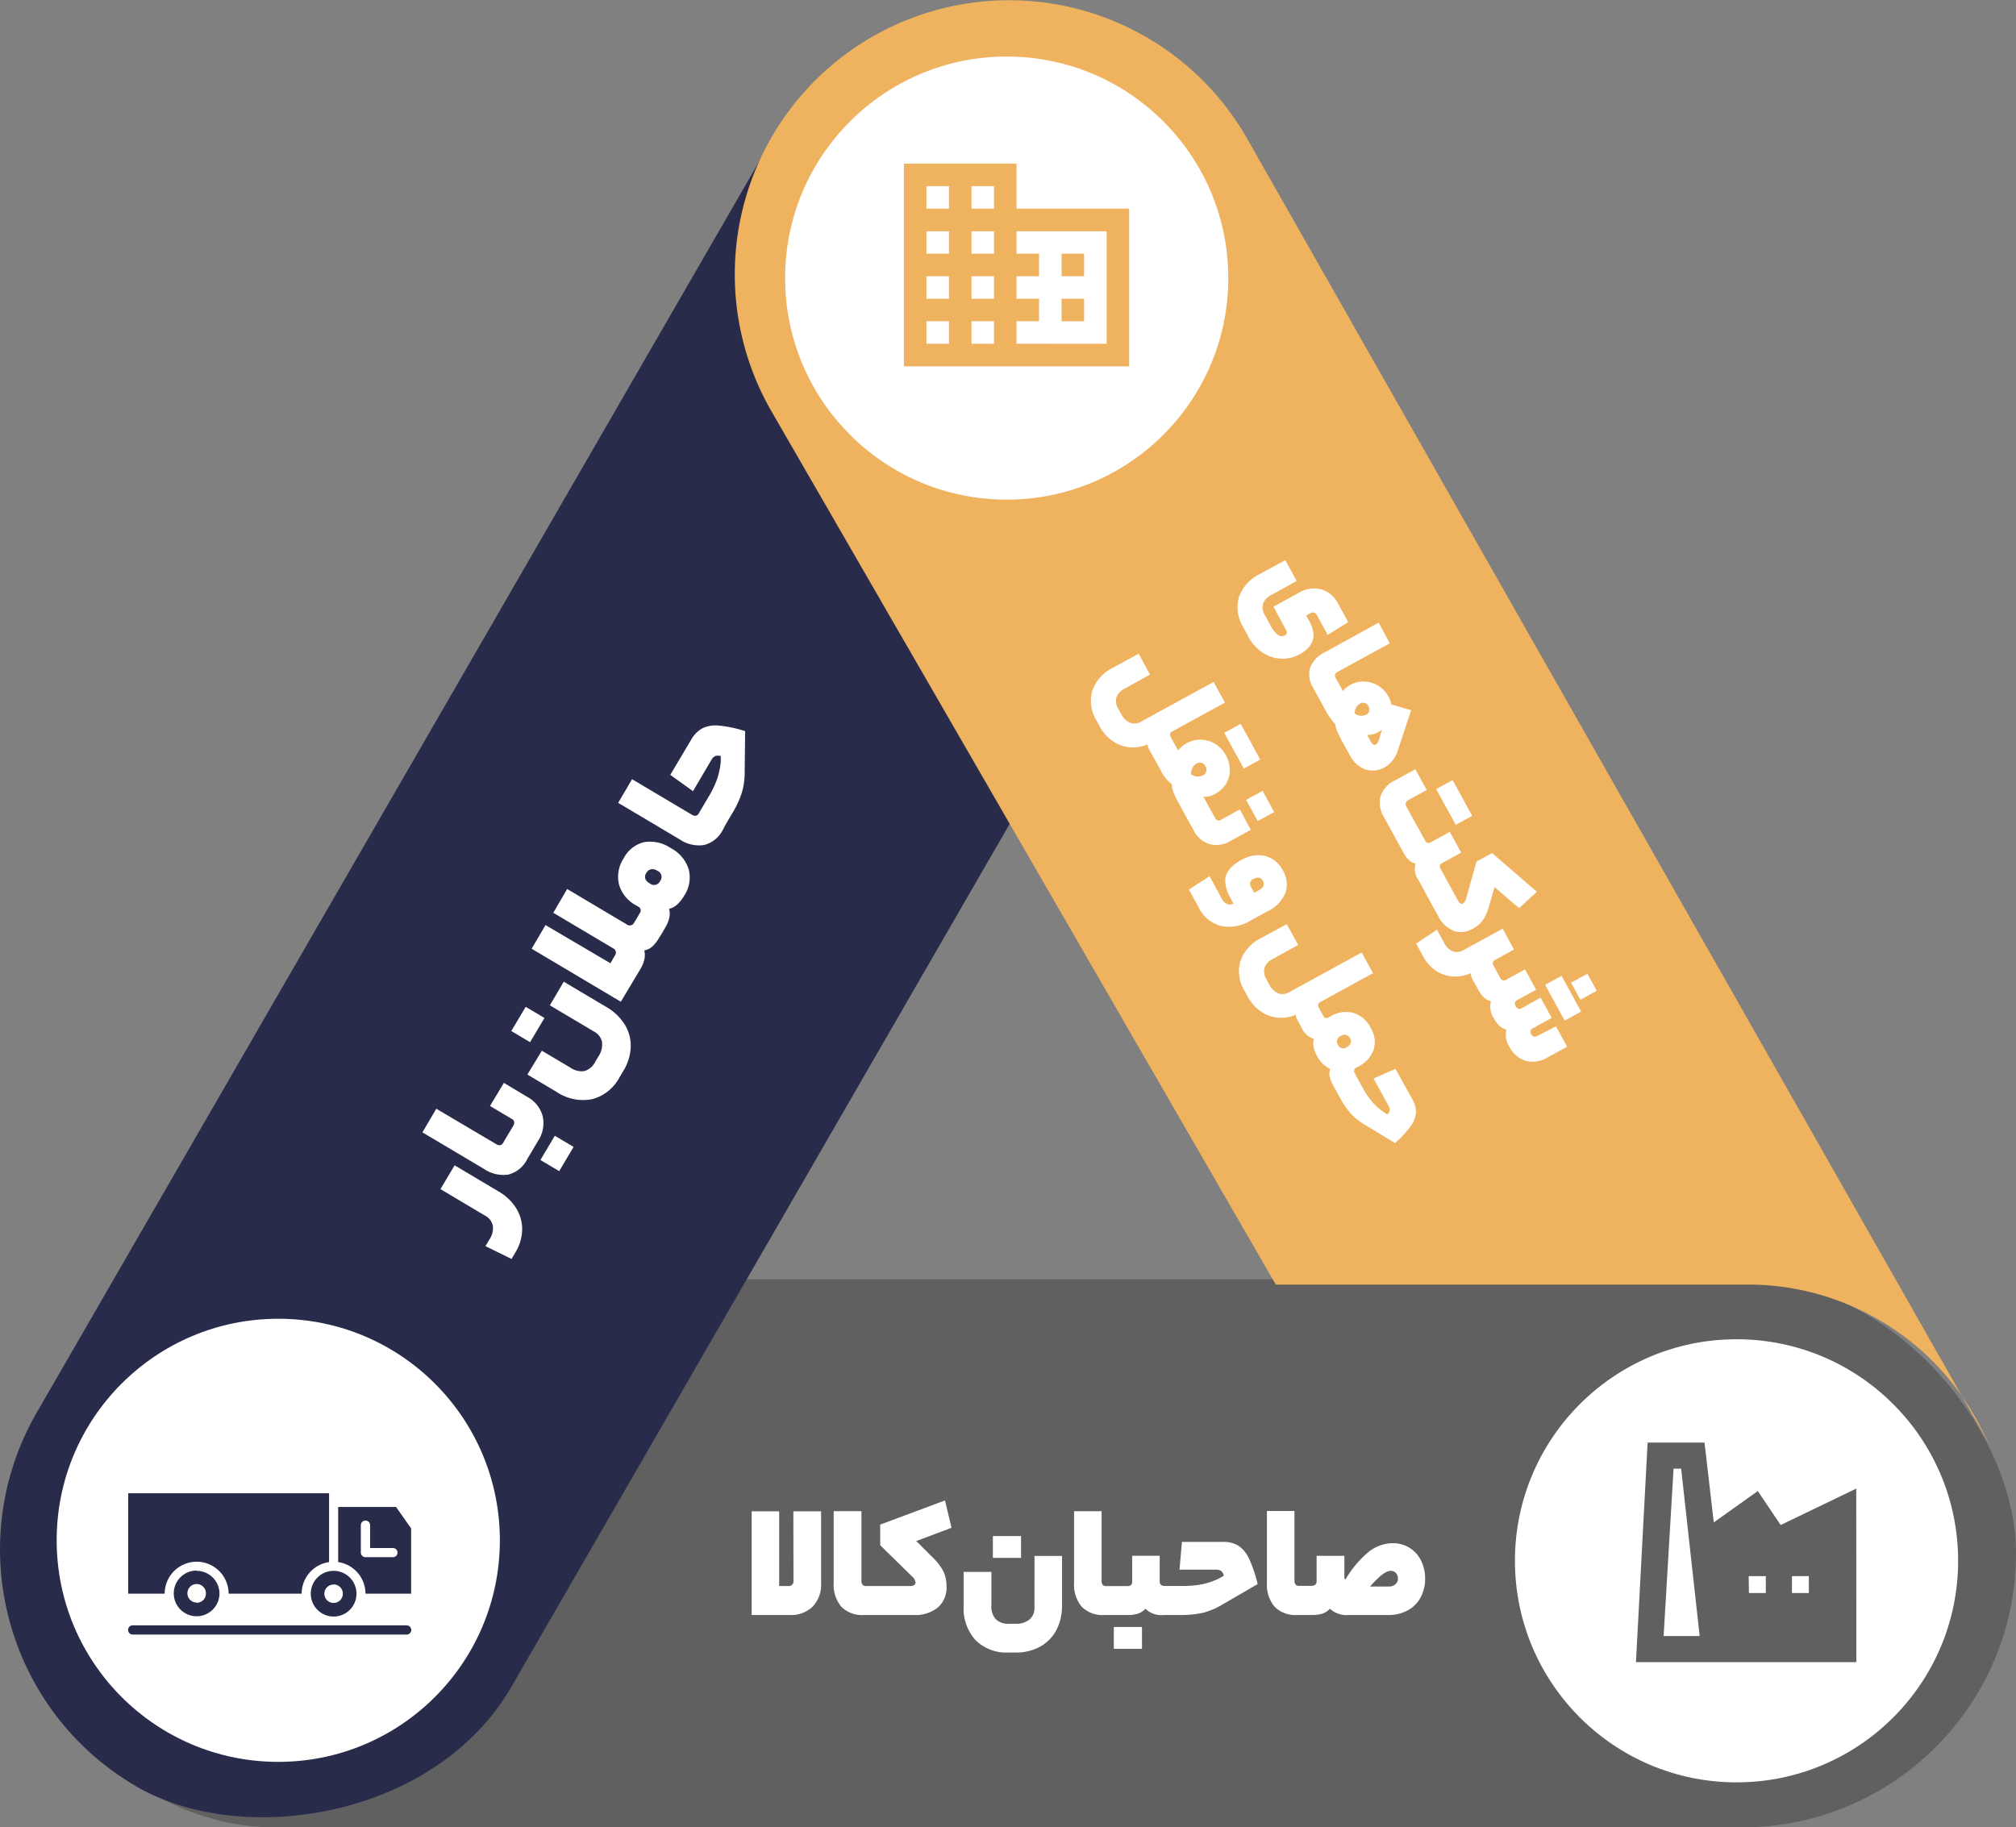 <svg xmlns="http://www.w3.org/2000/svg" viewBox="0 0 435.78 395.07"><rect x="0" y="0" width="435.78" height="395.07" fill="#808080" stroke="none"/><defs><style>.cls-1{fill:#606060;}.cls-2{fill:#292b4b;}.cls-3{fill:#fff;}.cls-4{fill:#efb25f;}</style></defs><g id="Layer_2" data-name="Layer 2"><g id="Layer_1-2" data-name="Layer 1"><rect class="cls-1" x="0.12" y="276.57" width="435.66" height="118.5" rx="59.25"></rect><rect class="cls-2" x="-79.28" y="138.42" width="435.66" height="118.5" rx="59.25" transform="translate(-101.91 218.82) rotate(-60)"></rect><circle class="cls-3" cx="60.15" cy="333.01" r="47.9"></circle><path class="cls-3" d="M171.52,341.85a1,1,0,0,1-.3.77,1.09,1.09,0,0,1-.79.28h-2V326.74h-5.95v22.42h8.19a6.72,6.72,0,0,0,5-1.82,6.86,6.86,0,0,0,1.82-5.07V326.74h-6Z"></path><path class="cls-3" d="M204.27,324.39l-14,5.22v4.47l6.93,6.79a2,2,0,0,1,.7,1.26.65.65,0,0,1-.32.56,1.49,1.49,0,0,1-.84.21h-9.48a1,1,0,0,1-.8-.28,1.34,1.34,0,0,1-.25-.91v-15h-6V342.2a7.37,7.37,0,0,0,1.65,5.16,6.31,6.31,0,0,0,4.9,1.8h10.81a7.74,7.74,0,0,0,5.12-1.59,5.7,5.7,0,0,0,1.91-4.63,7.4,7.4,0,0,0-.61-3.08,10.91,10.91,0,0,0-2.29-3.05l-3.64-3.64,7.62-2.87Z"></path><path class="cls-3" d="M223.61,347.55a3.21,3.21,0,0,1-1.06,2.57,4.5,4.5,0,0,1-3,.93h-1.4a3.83,3.83,0,0,1-2.92-1,4.16,4.16,0,0,1-.93-3v-7.21h-6v7.35a10.22,10.22,0,0,0,2.57,7.4,9.46,9.46,0,0,0,7.15,2.68h1.51a10.71,10.71,0,0,0,5.32-1.28,8.77,8.77,0,0,0,3.5-3.59,11.32,11.32,0,0,0,1.22-5.35V336.39h-5.95Z"></path><rect class="cls-3" x="214.62" y="332.09" width="6.09" height="4.72"></rect><rect class="cls-3" x="240.76" y="351.75" width="6.09" height="4.72"></rect><path class="cls-3" d="M267.71,334.19a6.24,6.24,0,0,0-3.37-.84h-8.85l-.53,6h7.91a1.78,1.78,0,0,1,1.08.28,1.8,1.8,0,0,1,.6,1.05l-1,.56a16,16,0,0,1-3.78,1.29,23.39,23.39,0,0,1-4.37.35h-3.6c-.75,0-1.12-.33-1.12-1v-5.53h-5.95V342c0,.61-.36.91-1.08.91h-4.48a1,1,0,0,1-.81-.28,1.4,1.4,0,0,1-.24-.91v-15h-5.95V342.2a7.42,7.42,0,0,0,1.64,5.16,6.31,6.31,0,0,0,4.9,1.8h4.94a7.5,7.5,0,0,0,2.36-.31,3.82,3.82,0,0,0,1.59-1.05,4.83,4.83,0,0,0,3.88,1.36h3.61a21.58,21.58,0,0,0,5-.5,15.3,15.3,0,0,0,4.1-1.74l7.66-4.44A27.2,27.2,0,0,0,270,337,6.7,6.7,0,0,0,267.71,334.19Z"></path><path class="cls-3" d="M307.13,337.32a6.52,6.52,0,0,0-2.45-2.69,6.79,6.79,0,0,0-3.64-1,8.44,8.44,0,0,0-5.2,1.89,22.61,22.61,0,0,0-5,5.95.4.4,0,0,1-.19-.17.91.91,0,0,1-.05-.39v-4.55h-6v5.5c0,.67-.4,1-1.22,1h-2.52a1,1,0,0,1-.8-.28,1.34,1.34,0,0,1-.25-.91v-15h-5.95V342.2a7.37,7.37,0,0,0,1.65,5.16,6.3,6.3,0,0,0,4.9,1.8h3a7.91,7.91,0,0,0,2.47-.31,3.82,3.82,0,0,0,1.59-1.05,5.33,5.33,0,0,0,4.09,1.36h8.54a8.55,8.55,0,0,0,4.18-1,6.78,6.78,0,0,0,2.78-2.76,8.55,8.55,0,0,0,1-4.16A8.65,8.65,0,0,0,307.13,337.32Zm-5.5,5.21a2.1,2.1,0,0,1-1.47.47h-4q2.94-3.39,4.44-3.39a1.49,1.49,0,0,1,1.14.47,1.69,1.69,0,0,1,.44,1.18A1.62,1.62,0,0,1,301.63,342.53Z"></path><path class="cls-3" d="M107.78,257.59l-9.51-5.65-3.06,5.14,9.6,5.71a3.25,3.25,0,0,1,1.72,2.2,4.32,4.32,0,0,1-.75,3l-.84,1.42,5.63,2.77.79-1.32a9.92,9.92,0,0,0,1.51-5,8.61,8.61,0,0,0-1.3-4.66A10.91,10.91,0,0,0,107.78,257.59Z"></path><path class="cls-3" d="M117.3,241.29a6.77,6.77,0,0,0-3.38-4.18l-5-3-3,5,4.79,2.84a.85.85,0,0,1,.43.6,1.16,1.16,0,0,1-.18.82l-1.59,2.67-.59,1a1,1,0,0,1-.65.55,1.34,1.34,0,0,1-.9-.25L94.31,239.7l-3,5.11,13.3,7.9a7.4,7.4,0,0,0,5.27,1.23,6.32,6.32,0,0,0,4.06-3.29l.82-1.39h0l1.59-2.68A6.9,6.9,0,0,0,117.3,241.29Z"></path><rect class="cls-3" x="117.36" y="247.02" width="6.09" height="4.72" transform="translate(-155.49 225.49) rotate(-59.28)"></rect><rect class="cls-3" x="111.07" y="219.11" width="6.09" height="4.72" transform="translate(-134.58 206.46) rotate(-59.28)"></rect><path class="cls-3" d="M131.07,217.71l-9.21-5.47-3,5.11,9.6,5.7a3.26,3.26,0,0,1,1.67,2.23,4.56,4.56,0,0,1-.75,3.08l-.72,1.2a3.82,3.82,0,0,1-2.33,2,4.17,4.17,0,0,1-3-.72l-6.2-3.68L114,232.31l6.32,3.76a10.26,10.26,0,0,0,7.68,1.57,9.47,9.47,0,0,0,5.95-4.79l.77-1.29a10.62,10.62,0,0,0,1.62-5.22,8.68,8.68,0,0,0-1.3-4.84A11.16,11.16,0,0,0,131.07,217.71Z"></path><path class="cls-3" d="M145,183.36a8,8,0,0,0-5.79-1.29,6.83,6.83,0,0,0-4.4,3.5,7.22,7.22,0,0,0-1,5.68,7.48,7.48,0,0,0,3.69,4.49l.45.27a.91.91,0,0,1,.33,1.42l-.57,1h0l-.61,1a1.06,1.06,0,0,1-1.66.4l-12.84-7.63-3,5.14,13,7.72a1,1,0,0,1,.51.65,1.13,1.13,0,0,1-.16.82l-1,1.72L117.92,200l-3,5.11,19.28,11.46,4.19-7a7.32,7.32,0,0,0,.88-2.1,4.23,4.23,0,0,0,0-2,3.42,3.42,0,0,0,1.72-.83,7.85,7.85,0,0,0,1.51-1.93l.63-1h0l.57-1c1-1.65,1.28-3,.92-4.22a3.88,3.88,0,0,0,1.68-.87,7.84,7.84,0,0,0,1.58-1.95,7.15,7.15,0,0,0,1-5.69A7.83,7.83,0,0,0,145,183.36Zm-5.26,5.34a1.49,1.49,0,0,1,1-.77,1.91,1.91,0,0,1,1.35.33,1.41,1.41,0,0,1,.61,2.19,1.43,1.43,0,0,1-2.23.55C139.4,190.39,139.17,189.62,139.71,188.7Z"></path><path class="cls-3" d="M155.47,156.88a6.68,6.68,0,0,0-3.61.56,6.31,6.31,0,0,0-2.45,2.47l-4.52,7.61,4.91,3.53,4-6.8a1.86,1.86,0,0,1,.79-.79,1.93,1.93,0,0,1,1.21,0l0,1.15a16,16,0,0,1-.82,3.91,22.33,22.33,0,0,1-1.93,3.94l-1.39,2.35h0l-.59,1a1,1,0,0,1-.66.55,1.34,1.34,0,0,1-.9-.25l-12.88-7.65-3,5.11,13.29,7.9a7.41,7.41,0,0,0,5.28,1.22,6.3,6.3,0,0,0,4.05-3.29L157,178h0l1.23-2.08a20.74,20.74,0,0,0,2.14-4.59,15.25,15.25,0,0,0,.6-4.4l.1-8.86A26.68,26.68,0,0,0,155.47,156.88Z"></path><circle class="cls-3" cx="375.37" cy="337.44" r="47.9"></circle><path class="cls-4" d="M269.4,29.64A59.26,59.26,0,0,0,188.46,8h0a59.25,59.25,0,0,0-21.69,80.94l109,188.78H377.83a56.41,56.41,0,0,1,50.1,30.47l2.33,4.5Z"></path><circle class="cls-3" cx="217.61" cy="60.12" r="47.9"></circle><path class="cls-3" d="M269.86,137.69a9.19,9.19,0,0,0,3.06,3.4,7.75,7.75,0,0,0,4,1.31,7.41,7.41,0,0,0,4-.94q4.62-2.53,2.14-7.08l-.72-1.31.89-.49a1,1,0,0,1,.83-.12,1.14,1.14,0,0,1,.6.53l2.33,4.26,4.44-2.74-2.24-4.1a5.85,5.85,0,0,0-3.63-3,6.35,6.35,0,0,0-4.8.75l-5.5,3L278,136.2a1.12,1.12,0,0,1,.15.68.74.74,0,0,1-.43.5,1.37,1.37,0,0,1-1.46-.11,5.28,5.28,0,0,1-1.59-2l-1.18-2.15a3.29,3.29,0,0,1-.47-2.6,3.61,3.61,0,0,1,1.85-1.92l5.42-3-2.46-4.49-5.52,3a8.81,8.81,0,0,0-4.51,5,8.12,8.12,0,0,0,.94,6.48Z"></path><path class="cls-3" d="M283.21,144.32a5.41,5.41,0,0,0,.66,4.42l.67,1.21,1.69,3.1c.44.79.83,1.47,1.2,2a7.86,7.86,0,0,0,1.17,1.43A5.64,5.64,0,0,0,289,158c.23.51.57,1.2,1,2.06l1.76,3.21a6.86,6.86,0,0,0,2.12,2.43,4.91,4.91,0,0,0,2.66.9,5.28,5.28,0,0,0,2.75-.69,6.21,6.21,0,0,0,2.88-3.73l2.86-8.64-4.31-1.26a4.77,4.77,0,0,0-.56-1.64,6.27,6.27,0,0,0-2.24-2.38,6.19,6.19,0,0,0-3-.91,5.68,5.68,0,0,0-3,.7,6.53,6.53,0,0,0-1,.67,2.33,2.33,0,0,0-.61.72l-1.13-2.06-.47-.86a.83.83,0,0,1-.12-.72,1.12,1.12,0,0,1,.58-.56l11.25-6.16L298,134.6,286.41,141A6.32,6.32,0,0,0,283.21,144.32ZM298,158.25a4.23,4.23,0,0,0,.72-.5l-.62,2.12a1.74,1.74,0,0,1-.67,1.08c-.4.23-.77,0-1.12-.61l-.81-1.47a3.79,3.79,0,0,0,1.21-.12A5,5,0,0,0,298,158.25Zm-4-6.16a1.29,1.29,0,0,1,1-.12,1.37,1.37,0,0,1,.81.7,1.36,1.36,0,0,1,.15,1.06,1.25,1.25,0,0,1-.65.78,2.3,2.3,0,0,1-2.48-.28A2.29,2.29,0,0,1,294.05,152.09Z"></path><path class="cls-3" d="M298.42,172.15a5.76,5.76,0,0,0,.73,4.49l4.19,7.65a6.18,6.18,0,0,0,1.21,1.65,3.14,3.14,0,0,0,1.44.76,4.12,4.12,0,0,0,.57,3.48l.51.92,3.78,6.92a6.7,6.7,0,0,0,3.31,3.2,4.87,4.87,0,0,0,4.27-.48,6.4,6.4,0,0,0,2.06-1.72,9.59,9.59,0,0,0,1.34-3l1.24-4.23,5.3,4.55,3.84-3.54-9.68-8.37-3.37,1.84-2.25,8a1.68,1.68,0,0,1-.66,1.05.57.57,0,0,1-.55,0,1.26,1.26,0,0,1-.5-.54l-3.43-6.26-.37-.69c-.3-.54-.2-1,.29-1.21l4.15-2.28-2.46-4.5-4.21,2.31c-.45.25-.83.1-1.13-.44l-4-7.26a1.14,1.14,0,0,1-.16-.89,1.29,1.29,0,0,1,.65-.64l3.87-2.12-2.46-4.5-4.47,2.45A5.86,5.86,0,0,0,298.42,172.15Z"></path><rect class="cls-3" x="312.31" y="169.05" width="4.05" height="8.81" transform="translate(-44.68 172.23) rotate(-28.69)"></rect><rect class="cls-3" x="335.87" y="211.38" width="4.05" height="8.81" transform="translate(-62.12 188.8) rotate(-28.7)"></rect><rect class="cls-3" x="340.37" y="211.24" width="4.02" height="4.2" transform="translate(-60.39 190.62) rotate(-28.7)"></rect><path class="cls-3" d="M332.24,224a.81.81,0,0,1-.7.09,1,1,0,0,1-.55-.5,1,1,0,0,1-.13-.73.84.84,0,0,1,.46-.54l4.1-2.25-2.4-4.39L328.89,218c-.51.28-.93.12-1.25-.47s-.22-1,.28-1.29l4.13-2.26-2.4-4.39-4.13,2.26c-.51.28-.93.11-1.27-.5l-.89-1.63-.47-.87a1.13,1.13,0,0,1-.19-.81,1.06,1.06,0,0,1,.57-.56l4-2.2-2.46-4.5-8.39,4.59a2.8,2.8,0,0,1-2.38.31,3.73,3.73,0,0,1-1.89-1.87L310.61,201l-4.5,3,1.51,2.76a8.54,8.54,0,0,0,2.81,3.14,7.44,7.44,0,0,0,3.64,1.21,8.48,8.48,0,0,0,3.88-.71,2.84,2.84,0,0,0,.43,1.47l.28.5h0l.89,1.63a6,6,0,0,0,1.27,1.7,3.38,3.38,0,0,0,1.48.76,4.41,4.41,0,0,0,.62,3.7,6,6,0,0,0,1.26,1.68,3.43,3.43,0,0,0,1.47.75,4.53,4.53,0,0,0,.61,3.67,5.91,5.91,0,0,0,3.53,3.08,6,6,0,0,0,4.65-.69l4.31-2.36-2.41-4.39Z"></path><rect class="cls-3" x="266.5" y="156.91" width="4.05" height="8.81" transform="translate(-44.48 148.78) rotate(-28.7)"></rect><rect class="cls-3" x="270.37" y="171.63" width="4.05" height="5.22" transform="translate(-50.21 152.22) rotate(-28.7)"></rect><path class="cls-3" d="M261.41,182.49a5.76,5.76,0,0,0,4.55-.67l4.42-2.42L268,175l-4.18,2.29a.73.73,0,0,1-.64.06,1,1,0,0,1-.52-.48l-1.28-2.34-1.24-2.27a4.47,4.47,0,0,0,2.5-.61,6.3,6.3,0,0,0,2.36-2.18,5.51,5.51,0,0,0,.84-3,6.74,6.74,0,0,0-.88-3.23,6.32,6.32,0,0,0-2.25-2.39,6.15,6.15,0,0,0-3.05-.93,6,6,0,0,0-3.17.78,5.65,5.65,0,0,0-1.05.73,4.38,4.38,0,0,0-.77.81l-1.11-2h0l-.46-.84a1.09,1.09,0,0,1-.17-.75.93.93,0,0,1,.5-.53l11.36-6.22-2.45-4.47L246.68,156a2.83,2.83,0,0,1-2.38.26,3.93,3.93,0,0,1-1.94-1.9l-.57-1a3.29,3.29,0,0,1-.47-2.6,3.65,3.65,0,0,1,1.85-1.92l5.42-3-2.46-4.5-5.52,3a8.81,8.81,0,0,0-4.51,5,8.12,8.12,0,0,0,.94,6.48l.62,1.13a9.21,9.21,0,0,0,2.83,3.25,7.76,7.76,0,0,0,3.67,1.36,8.27,8.27,0,0,0,3.92-.61,2.22,2.22,0,0,0,.35,1.14l.45.81h0l2,3.58a8,8,0,0,0,2.43,3.07,4.71,4.71,0,0,0,.31,1.63,17.11,17.11,0,0,0,1.07,2.27l2,3.65,1.28,2.34A5.89,5.89,0,0,0,261.41,182.49ZM257.78,166a2.09,2.09,0,0,1,.83-.9,1.48,1.48,0,0,1,1.09-.17,1.36,1.36,0,0,1,.85.71,1.33,1.33,0,0,1-.57,2,2.18,2.18,0,0,1-1.24.23,2.47,2.47,0,0,1-1.3-.49A3.06,3.06,0,0,1,257.78,166Z"></path><path class="cls-3" d="M274.14,196.94a7.51,7.51,0,0,0,3.73-3.93,5.91,5.91,0,0,0-.62-4.93,6.07,6.07,0,0,0-2.31-2.42,6,6,0,0,0-3.15-.77,7.52,7.52,0,0,0-3.41,1q-2.83,1.56-3.39,3.52c-.36,1.31,0,3,1.08,4.93l.56,1a1.58,1.58,0,0,1-1.35.12,2.39,2.39,0,0,1-1.16-1.14l-2.67-4.9L257,192.33l2.1,3.84a7.53,7.53,0,0,0,4.75,4,8.81,8.81,0,0,0,6.51-1.17Zm-3.91-6.14A1.34,1.34,0,0,1,271,190a1.73,1.73,0,0,1,1.13-.24,1.17,1.17,0,0,1,.83.64c.45.82.16,1.51-.85,2.07l-1,.53-.6-1.08A1.72,1.72,0,0,1,270.23,190.8Z"></path><path class="cls-3" d="M301.65,231.09l-4.74,2.08,3.26,5.94a1.52,1.52,0,0,1,.23.93,1.62,1.62,0,0,1-.54.88l-.84-.53a14,14,0,0,1-2.53-2.31,20.6,20.6,0,0,1-2.06-3.14l-1.13-2.05-.46-.85a.81.81,0,0,1,.39-1.23l.23-.13a6.82,6.82,0,0,0,3.47-3.71,5.78,5.78,0,0,0-.66-4.77,6.17,6.17,0,0,0-3.74-3.22,6.36,6.36,0,0,0-4.92.76l-.4.21a.78.78,0,0,1-1.19-.37l-.42-.76h0l-.5-.92a1.09,1.09,0,0,1-.17-.75.93.93,0,0,1,.5-.53l11.36-6.22-2.45-4.47-15.65,8.57a2.77,2.77,0,0,1-2.37.26,3.85,3.85,0,0,1-1.94-1.9l-.58-1.05a3.31,3.31,0,0,1-.46-2.6,3.61,3.61,0,0,1,1.85-1.92l5.42-3-2.46-4.5-5.52,3a8.81,8.81,0,0,0-4.51,5,8.16,8.16,0,0,0,.93,6.48l.62,1.13a9.25,9.25,0,0,0,2.84,3.25,7.72,7.72,0,0,0,3.67,1.36,8.27,8.27,0,0,0,3.92-.61,2.1,2.1,0,0,0,.35,1.14l.45.82h0l.41.76a4.54,4.54,0,0,0,2.71,2.51,3.19,3.19,0,0,0-.08,1.62,6.41,6.41,0,0,0,.74,2,6.09,6.09,0,0,0,2.86,2.85,2.86,2.86,0,0,0-.12,1.6,7.2,7.2,0,0,0,.78,2l.4.73,1,1.82a18.71,18.71,0,0,0,2.46,3.58,13.32,13.32,0,0,0,3,2.36l6.49,3.93a22.73,22.73,0,0,0,3.37-3.62,5.73,5.73,0,0,0,1.16-2.91,5.37,5.37,0,0,0-.76-2.88ZM289.81,224a1.29,1.29,0,0,1,2,.48,1.25,1.25,0,0,1,.14,1.06,1.65,1.65,0,0,1-.83.85,1.22,1.22,0,0,1-1.89-.5A1.23,1.23,0,0,1,289.81,224Z"></path><path class="cls-2" d="M73.1,325.8v11.92A6.9,6.9,0,0,1,79,344.55h9.87V330.44l-3.26-4.64Zm12.83,9.86a1,1,0,0,1-1,1H79a1,1,0,0,1-1-1v-5.92a1,1,0,0,1,2,0v4.94h4.93A1,1,0,0,1,85.93,335.66Z"></path><path class="cls-2" d="M67.18,344.55a4.94,4.94,0,1,0,4.93-4.94A4.93,4.93,0,0,0,67.18,344.55Zm4.93-2a2,2,0,1,1-2,2A2,2,0,0,1,72.11,342.57Zm-29.6-3a4.94,4.94,0,1,0,4.93,4.94A4.94,4.94,0,0,0,42.51,339.61Zm0,6.91a2,2,0,1,1,2-2A2,2,0,0,1,42.51,346.52Zm45.39,4.93H28.69a1,1,0,0,0,0,2H87.9a1,1,0,0,0,0-2Z"></path><path class="cls-2" d="M42.51,337.64a6.91,6.91,0,0,1,6.91,6.91H65.21a6.9,6.9,0,0,1,5.92-6.83V322.84H27.71v21.71H35.6A6.91,6.91,0,0,1,42.51,337.64Z"></path><path class="cls-2" d="M50.4,327.77h9.87a1,1,0,1,1,0,2H50.4a1,1,0,0,1,0-2Z"></path><path class="cls-2" d="M41.52,333.69h9.87a1,1,0,1,1,0,2H41.52a1,1,0,0,1,0-2Z"></path><path class="cls-4" d="M219.73,45.11V35.37H195.39V79.19h48.69V45.11Zm-14.6,29.21h-4.87V69.45h4.87Zm0-9.74h-4.87V59.72h4.87Zm0-9.73h-4.87V50h4.87Zm0-9.74h-4.87V40.24h4.87Zm9.73,29.21H210V69.45h4.87Zm0-9.74H210V59.72h4.87Zm0-9.73H210V50h4.87Zm0-9.74H210V40.24h4.87Zm24.35,29.21H219.73V69.45h4.87V64.58h-4.87V59.72h4.87V54.85h-4.87V50h19.48Zm-4.87-19.47h-4.87v4.87h4.87Zm0,9.73h-4.87v4.87h4.87Z"></path><path class="cls-1" d="M379.86,323.07l-9.78,7L368,312.38H356.62l-2.46,46.47h46.61V322.62l-16,7.72ZM359.08,354.2,361.27,317h2.55L368,354.2Zm23.1-9.29h-4.65v-4.65h4.65Zm4.65-4.65h4.65v4.65h-4.65Z"></path><path class="cls-1" d="M401.27,359.35H353.63l2.52-47.47h12.3l2,17.26,9.52-6.78,4.94,7.34,16.34-7.87Zm-46.59-1h45.59V323.42L384.59,331l-4.86-7.21-10.05,7.16-2.12-18.05H357.1Zm13.84-3.65h-10l2.25-38.18h3.47Zm-8.91-1h7.79l-4-36.18h-1.64ZM392,345.41h-5.65v-5.65H392Zm-4.65-1H391v-3.65h-3.65Zm-4.65,1H377v-5.65h5.65Zm-4.65-1h3.65v-3.65H378Z"></path></g></g></svg>